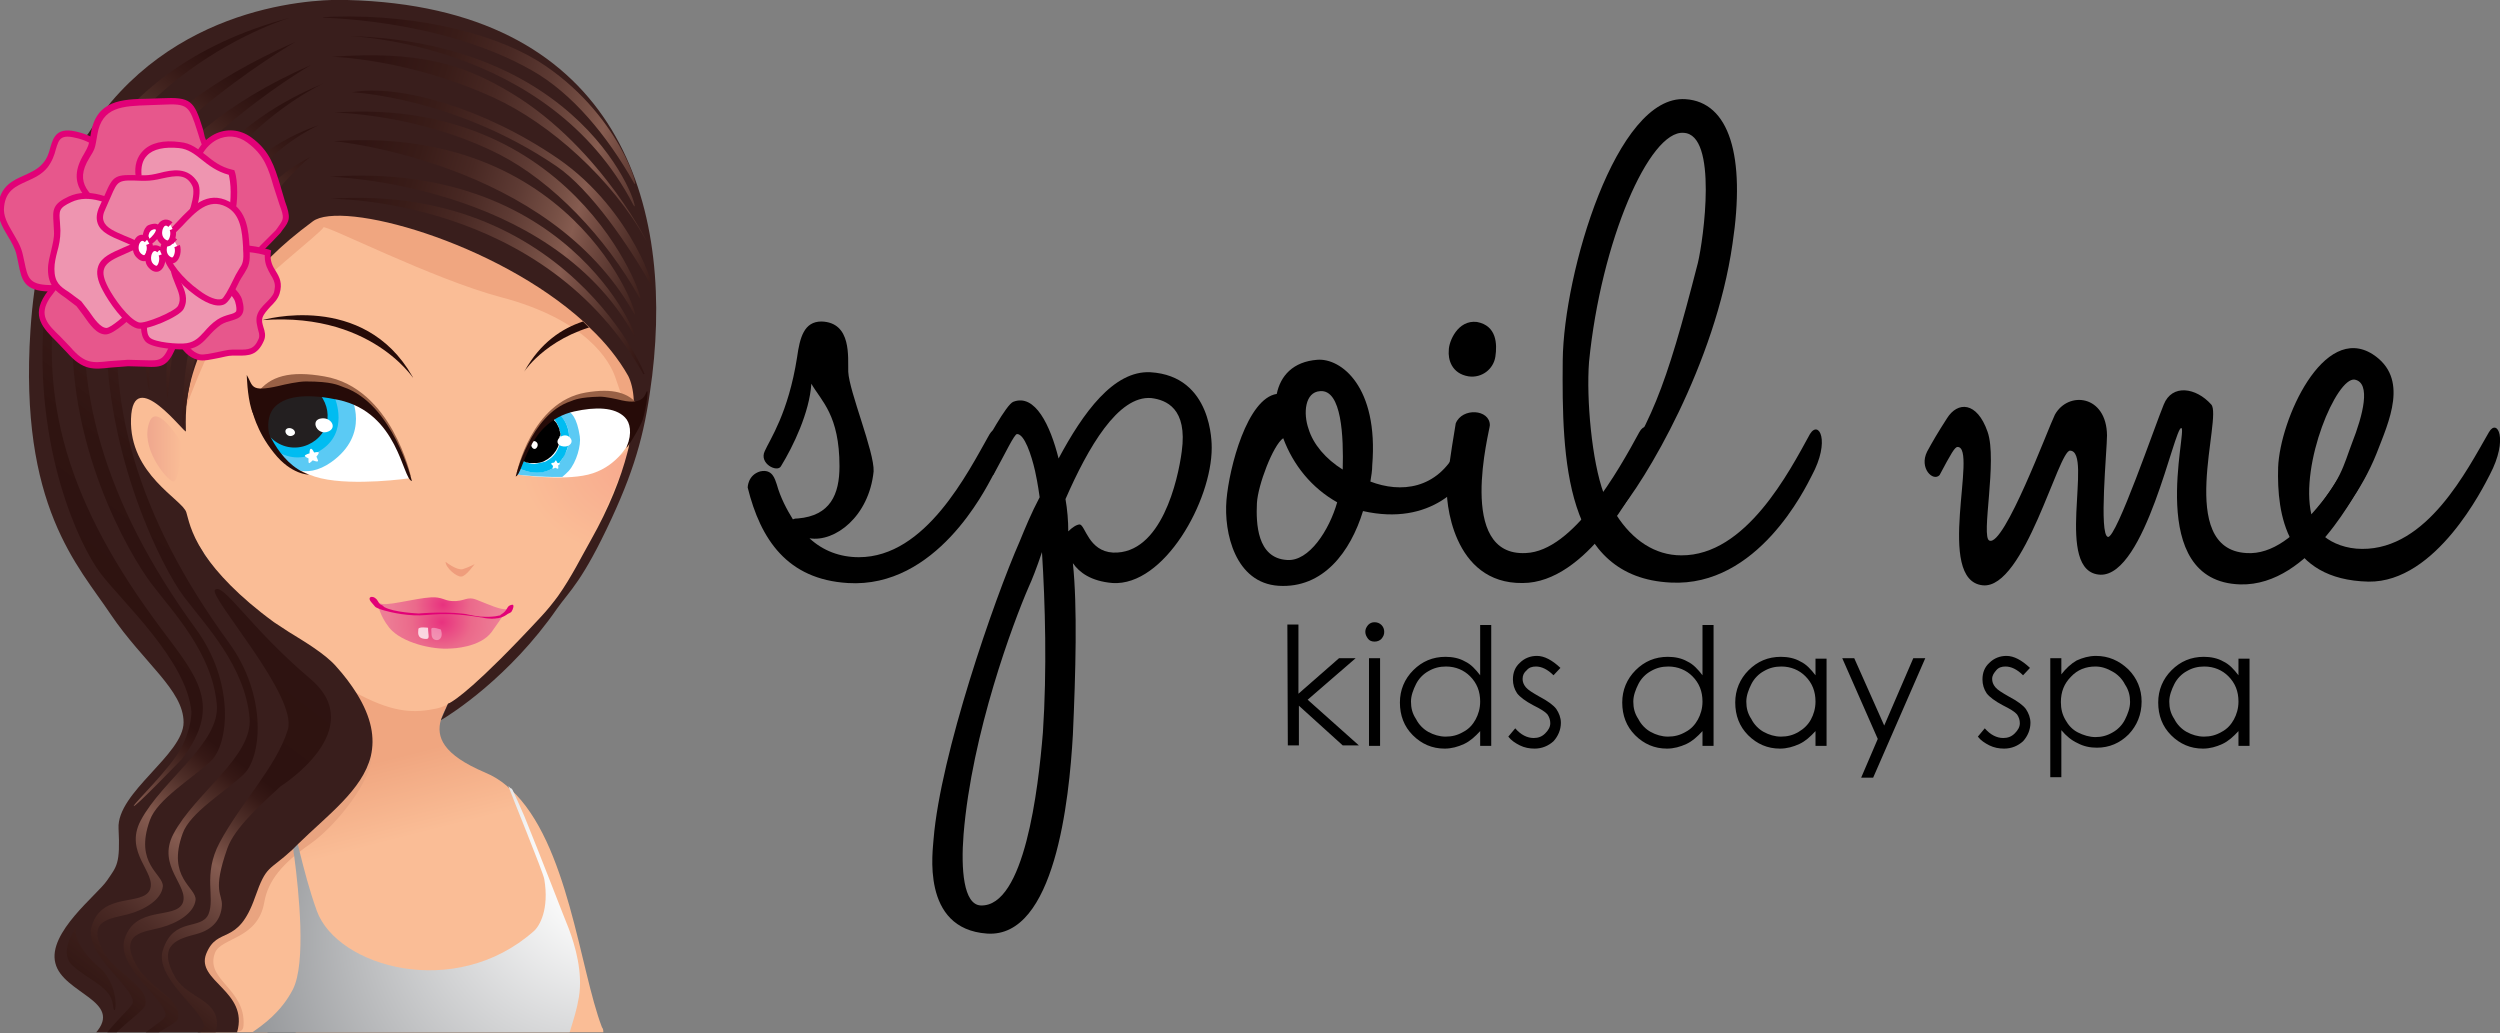 <?xml version="1.0" encoding="utf-8"?>
<!-- Generator: Adobe Illustrator 27.8.1, SVG Export Plug-In . SVG Version: 6.00 Build 0)  -->
<svg version="1.1" id="Layer_1" xmlns="http://www.w3.org/2000/svg" xmlns:xlink="http://www.w3.org/1999/xlink" x="0px" y="0px"
	 viewBox="0 0 542 224" style="enable-background:new 0 0 542 224;" xml:space="preserve">
<rect x="0" y="0" width="542" height="224" fill="#808080" stroke="none"/>
<style type="text/css">
	.st0{clip-path:url(#SVGID_00000079455942376373426170000014936630166674327192_);}
	.st1{fill:url(#SVGID_00000164495003432979107300000010139627928936534941_);}
	.st2{fill:#E9A480;}
	.st3{fill:#FABD96;}
	.st4{fill:url(#SVGID_00000026165441032083367570000003710224625602582951_);}
	.st5{fill:url(#SVGID_00000000212640676004434420000018222906810261564329_);}
	.st6{fill:#F0A680;}
	.st7{fill:url(#SVGID_00000033335721456538907850000014929712660155502498_);}
	.st8{fill:#FFFFFF;}
	.st9{fill:#391E1C;}
	
		.st10{clip-path:url(#SVGID_00000090261868550050779140000009076196547785710518_);fill:url(#SVGID_00000047044989135515306520000003890127638548079243_);}
	
		.st11{clip-path:url(#SVGID_00000089574307222618784540000009381342867669549996_);fill:url(#SVGID_00000077320244036321730570000017846153393003613858_);}
	.st12{fill:#996146;}
	.st13{fill:#5BCAF4;}
	.st14{fill:#00BCF1;}
	.st15{fill:#231F20;}
	.st16{fill:#260B08;}
	.st17{opacity:0.74;fill:url(#SVGID_00000018220167442425470760000002185064119785816233_);enable-background:new    ;}
	.st18{opacity:0.74;fill:url(#SVGID_00000181776234840186909840000016388377739359488654_);enable-background:new    ;}
	.st19{opacity:0.75;fill:#FFFFFF;enable-background:new    ;}
	.st20{opacity:0.36;fill:#FFFFFF;enable-background:new    ;}
	.st21{fill:#E20177;}
	.st22{fill:#EF9D7C;}
	.st23{fill:#E7578C;}
	.st24{fill:#EE95B0;}
	.st25{fill:#EC82A4;}
</style>
<g id="logo">
	<g id="name">
		<path d="M168.4,105c0.8,2.9,2.2,5.5,3.5,7.6c0.4-0.2,0.8-0.2,1.1-0.2c7-0.6,9-5.2,9-11.3c0-11.1-3.9-14.1-6.1-17.9
			c-0.4,6.2-3.9,13.5-6.6,17.9c-0.8,1.4-4.8-0.6-3.5-3.3c1.1-2.5,5.1-8.2,7-20.3c0.6-4.3,1.5-7.8,5.3-7.8c6.6,0.2,5.7,7.8,5.8,10.9
			c0.2,4.3,5.7,17.4,5.5,21.6c-1,9.8-8.4,15.4-13.9,14.5c2.9,2.7,6.6,4.1,10.7,4.1c14.5,0,23.6-18.3,28.3-26.6
			c1.8-3.1,4.5,1.4,0.6,9.2c-1.5,2.7-12.1,24.2-31.3,23c-13.1-0.8-18.9-9.4-21.7-20.7c0,0,0-2.7,2.7-3.5
			C167.5,101.6,168,103.9,168.4,105z"/>
		<path d="M241.2,126.4c-4.7-0.4-7.2-2.3-8.6-4.3c1,9.4,0.6,23.8,0,37.2c-0.8,14.1-3.9,44.1-18.6,43.1c-14.5-1-11.7-18.3-11.6-20.5
			c1.5-18.3,13.1-51.9,18.7-64.6c1.1-2.7,2.5-6.1,4.3-9.5c-0.4-2.9-0.8-4.8-1-5.7c-0.8-3.5-2.3-8-3.9-8c-0.6,0-2.5,4.1-5.1,8.8
			c-1.4,1.5-4.5-1.5-2.7-5.1c1-1.8,5.5-10.2,7-10.7c4.7-1.8,8,5.1,9.8,12.3c5.3-9.9,11.9-19.1,19.9-18.7
			c13.5,0.8,13.3,15.6,13.3,16.4C262.7,108.6,252.4,127.1,241.2,126.4z M225.9,119.7c-1.1,3.3-2.2,6.1-2.9,7.6
			c-3.3,7.6-12.3,31.6-14.1,53.6c-0.6,7.6,0,15.2,3.7,15.4c9.5,0.4,12.5-25.2,13.5-37.5C227,145.3,226.6,130.8,225.9,119.7z
			 M249.6,86.3c-7.2-0.6-13.7,10.7-18.6,21.9c0.4,2.3,0.6,4.7,0.6,7c0.8-0.8,1.8-1.5,2.5-1.5c1.2,0.2,1.9,5.8,7.2,6.1
			c10.5,0.4,14.1-15.8,14.9-21.9C257.5,88.5,252.8,86.7,249.6,86.3z"/>
		<path d="M318,94.1c1.4-2.5,3.7,0,2.3,4.8c-2.2,6.5-10.2,15.2-24.8,11.9c-2.7,8.8-8.6,16.8-18.3,16.2c-9.4-0.6-11.9-11.5-11.3-18.6
			s4.5-22,10.9-23c0.8-3.9,3.5-7,8.8-7.4c5.1-0.4,13.3,5.8,11.9,22.9c0,1.1-0.2,2.3-0.4,3.5c6.5,2.5,14.5,1.8,18.9-7L318,94.1z
			 M279,121.4c4.8,0.4,9.2-6.5,10.9-12.5c-5.5-3.1-9.5-8-11.7-13.9c-2.2,1.5-5.5,10.2-5.7,14.1C272.3,113.4,272.5,121,279,121.4z
			 M286.2,84.8c-3.3,0.2-3.7,4.8-2.5,8.2c1,3.3,3.7,6.5,7.4,8.8C291.3,94.7,290.9,84.4,286.2,84.8z"/>
		<path d="M330.1,126.4c-15.2,0.2-16.8-17.9-16.4-21.5c0.4-4.3,1.9-13.1,1.9-13.1c1.4-3.5,7.4-3.1,7.4,0.4c0,1-7.4,28.5,7.8,27.7
			c10.3-0.4,20.1-17.9,24.6-26.2c1.8-3.3,4.5,1.1,0.6,9C354.7,105.4,344,126.4,330.1,126.4z M324.2,77.3c-0.4,2.7-2.9,4.7-5.8,4.3
			c-3.7-0.6-4.5-3.7-4.3-5.7c0-1.8,1.9-6.6,6.1-6.1C324.5,70.6,324.6,74.6,324.2,77.3z"/>
		<path d="M392.4,94.1c1.9-3.1,4.5,1.4,0.4,9c-1.4,2.7-11.7,24.2-30.6,23.2c-23-1.1-23.6-26.7-23.4-48.2
			c0.2-18.9,11.6-57.6,26.6-56.6c9.5,0.6,13.1,12.3,10.2,31.4c-3.7,25.9-18.9,51.5-25.2,58.7c3.5,5.5,8.4,8.8,14.1,8.8
			C378.5,120.5,387.9,102.3,392.4,94.1z M365,28.8c-7.4-0.6-17.9,23.4-20.5,49.7c-0.6,8,0.6,21.5,3.2,28.5
			c10.2-14.7,13.3-22.3,20.4-50C369.3,52,372.5,29.1,365,28.8z"/>
		<path d="M485.7,126.7c-20.9-0.6-11.3-33.9-12.8-33.9c-1.5-0.2-7.8,32-17.5,31.8c-10.3-0.4-1.5-26.7-6.6-26.9
			c-2.5-0.2-9.9,30-18.9,29.2c-10.5-1-1-30-5.5-30c-0.6,0-1.4,1.4-3.9,6.1c-1.4,1.5-4.5-1.5-2.7-5.1c1.2-2.2,2.3-4.1,4.3-7.2
			c2.3-3.7,6.5-3.7,8.8,2.9c2.2,6.2-1.5,22.9,0.4,23.6c3.2,1.4,12.8-24.5,14.2-27.3c2.9-5.2,11.2-4.3,11.3,4.5
			c0,3.1-1.8,21.6,0.2,22c1.8,0.4,10.3-24.4,12.1-28.7c1.8-4.5,7-3.7,10.3,0c2.5,2.7-7.8,31.3,7.6,32.2
			c11.3,0.8,20.9-17.5,25.4-25.8c1.8-3.1,4.3,1.1,0.4,9.2C511.1,106,501,127.1,485.7,126.7z"/>
		<path d="M539.6,93.7c1.8-3.1,4.3,1.4,0.2,9.2c-1.4,2.7-11.6,23.4-26.3,23.2c-17.8-0.4-19.9-14.5-19.6-24.8
			c0.4-10.3,9.8-31.3,20.5-24.5c8,5.2,3.5,14.6,0.8,21.6c-3.2,8-8.6,14.6-11.3,17.9c1.8,1.5,4.8,2.7,8.2,2.7
			C526.2,119.1,534.8,102,539.6,93.7z M510.5,82.3c-3.9-0.6-11.9,18.2-9.4,29.2c6.5-7.2,7-10.7,8.8-15.4
			C512.3,90,514.1,83,510.5,82.3z"/>
	</g>
	<g id="subtext">
		<path d="M279.1,135.4h2.4v15l8.8-7.7h3.6l-10.4,9l11.1,9.9h-3.5l-9.5-8.6v8.6h-2.4L279.1,135.4L279.1,135.4z"/>
		<path d="M298,134.9c0.6,0,1.1,0.2,1.5,0.6c0.4,0.4,0.6,0.9,0.6,1.5s-0.2,1-0.6,1.5c-0.4,0.4-0.9,0.6-1.5,0.6s-1.1-0.2-1.4-0.6
			c-0.3-0.4-0.6-0.9-0.6-1.5s0.2-1,0.6-1.5C297,135.1,297.4,134.9,298,134.9z M296.8,142.7h2.4v19h-2.4V142.7z"/>
		<path d="M323.3,135.4v26.3h-2.4v-3.2c-1.1,1.2-2.2,2.2-3.5,2.8s-2.7,1-4.2,1c-2.7,0-5-1-6.9-2.9s-2.8-4.3-2.8-7.1
			c0-2.7,1-5.1,2.9-7s4.2-2.9,7-2.9c1.5,0,3,0.3,4.2,1c1.3,0.6,2.3,1.7,3.3,3v-10.9h2.4V135.4z M313.5,144.5c-1.4,0-2.6,0.3-3.8,1
			c-1.1,0.6-2.1,1.6-2.7,2.8s-1.1,2.5-1.1,3.8c0,1.4,0.3,2.6,1.1,3.8c0.6,1.2,1.6,2.2,2.7,2.8s2.4,1,3.7,1c1.4,0,2.6-0.3,3.8-1
			c1.2-0.6,2.1-1.6,2.7-2.7c0.6-1.1,1-2.4,1-3.9c0-2.2-0.7-4-2.2-5.5C317.4,145.3,315.6,144.5,313.5,144.5z"/>
		<path d="M338.3,144.8l-1.5,1.6c-1.3-1.3-2.6-1.9-3.8-1.9c-0.8,0-1.5,0.2-2,0.8c-0.6,0.5-0.9,1.1-0.9,1.9c0,0.6,0.2,1.2,0.7,1.8
			s1.5,1.2,2.9,2c1.9,1,3.1,1.9,3.7,2.7c0.6,0.9,1,1.9,1,3c0,1.5-0.6,2.9-1.6,4c-1.1,1-2.5,1.6-4.1,1.6c-1.1,0-2.2-0.2-3.2-0.7
			s-1.9-1.1-2.5-1.9l1.5-1.8c1.2,1.4,2.6,2.1,4,2.1c1,0,1.8-0.3,2.5-1s1.1-1.4,1.1-2.2c0-0.7-0.2-1.3-0.6-1.9
			c-0.5-0.6-1.5-1.2-3.1-2c-1.7-0.9-2.9-1.8-3.5-2.6c-0.6-0.9-0.9-1.9-0.9-3c0-1.5,0.5-2.7,1.5-3.6c1-1,2.3-1.5,3.7-1.5
			C334.8,142.2,336.5,143.1,338.3,144.8z"/>
		<path d="M371.5,135.4v26.3h-2.4v-3.2c-1.1,1.2-2.2,2.2-3.5,2.8s-2.7,1-4.2,1c-2.7,0-5-1-6.9-2.9s-2.8-4.3-2.8-7.1
			c0-2.7,1-5.1,2.9-7s4.2-2.9,7-2.9c1.5,0,3,0.3,4.2,1c1.3,0.6,2.3,1.7,3.3,3v-10.9h2.4V135.4z M361.7,144.5c-1.4,0-2.6,0.3-3.8,1
			c-1.1,0.6-2.1,1.6-2.7,2.8s-1.1,2.5-1.1,3.8c0,1.4,0.3,2.6,1.1,3.8c0.6,1.2,1.6,2.2,2.7,2.8s2.4,1,3.7,1c1.4,0,2.6-0.3,3.8-1
			c1.2-0.6,2.1-1.6,2.7-2.7c0.6-1.1,1-2.4,1-3.9c0-2.2-0.7-4-2.2-5.5C365.6,145.3,363.8,144.5,361.7,144.5z"/>
		<path d="M396,142.7v19h-2.4v-3.2c-1.1,1.2-2.2,2.2-3.5,2.8s-2.7,1-4.2,1c-2.7,0-5-1-6.9-2.9s-2.8-4.3-2.8-7.1c0-2.7,1-5.1,2.9-7
			s4.2-2.9,7-2.9c1.5,0,3,0.3,4.2,1c1.3,0.6,2.3,1.7,3.3,3v-3.6h2.4V142.7z M386.2,144.5c-1.4,0-2.6,0.3-3.8,1
			c-1.1,0.6-2.1,1.6-2.7,2.8s-1.1,2.5-1.1,3.8c0,1.4,0.3,2.6,1.1,3.8c0.6,1.2,1.6,2.2,2.7,2.8s2.4,1,3.7,1c1.4,0,2.6-0.3,3.8-1
			s2.1-1.6,2.7-2.7c0.6-1.1,1-2.4,1-3.9c0-2.2-0.7-4-2.2-5.5C390.1,145.3,388.3,144.5,386.2,144.5z"/>
		<path d="M399.4,142.7h2.6l6.5,14.6l6.3-14.6h2.6l-11.3,25.9h-2.6l3.6-8.4L399.4,142.7z"/>
		<path d="M440.1,144.8l-1.5,1.6c-1.3-1.3-2.6-1.9-3.8-1.9c-0.8,0-1.5,0.2-2,0.8s-0.9,1.1-0.9,1.9c0,0.6,0.2,1.2,0.7,1.8
			s1.5,1.2,2.9,2c1.9,1,3.1,1.9,3.7,2.7c0.6,0.9,1,1.9,1,3c0,1.5-0.6,2.9-1.6,4c-1.1,1-2.5,1.6-4.1,1.6c-1.1,0-2.2-0.2-3.2-0.7
			s-1.9-1.1-2.5-1.9l1.5-1.8c1.2,1.4,2.6,2.1,4,2.1c1,0,1.8-0.3,2.5-1s1.1-1.4,1.1-2.2c0-0.7-0.2-1.3-0.6-1.9
			c-0.5-0.6-1.5-1.2-3.1-2c-1.7-0.9-2.9-1.8-3.5-2.6c-0.6-0.9-0.9-1.9-0.9-3c0-1.5,0.5-2.7,1.5-3.6c1-1,2.3-1.5,3.7-1.5
			C436.6,142.2,438.3,143.1,440.1,144.8z"/>
		<path d="M444.5,142.7h2.4v3.5c1-1.3,2.1-2.3,3.3-3c1.3-0.6,2.7-1,4.2-1c2.7,0,5,1,7,2.9c1.9,1.9,2.9,4.3,2.9,7
			c0,2.8-1,5.2-2.8,7.1c-1.9,1.9-4.2,2.9-6.9,2.9c-1.5,0-2.9-0.3-4.2-1c-1.3-0.6-2.4-1.5-3.5-2.8v10.2h-2.4V142.7L444.5,142.7z
			 M454.3,144.5c-2.1,0-3.9,0.7-5.3,2.2c-1.5,1.5-2.2,3.3-2.2,5.5c0,1.5,0.3,2.7,1,3.9c0.6,1.1,1.5,2.1,2.7,2.7c1.2,0.6,2.5,1,3.8,1
			s2.5-0.3,3.7-1c1.1-0.6,2.1-1.6,2.7-2.8s1.1-2.5,1.1-3.8c0-1.4-0.3-2.6-1.1-3.8c-0.6-1.2-1.6-2.2-2.7-2.8
			C456.8,144.9,455.6,144.5,454.3,144.5z"/>
		<path d="M487.7,142.7v19h-2.4v-3.2c-1.1,1.2-2.2,2.2-3.5,2.8s-2.7,1-4.2,1c-2.7,0-5-1-6.9-2.9s-2.8-4.3-2.8-7.1c0-2.7,1-5.1,2.9-7
			s4.2-2.9,7-2.9c1.5,0,3,0.3,4.2,1c1.3,0.6,2.3,1.7,3.3,3v-3.6h2.4V142.7z M477.9,144.5c-1.4,0-2.6,0.3-3.8,1
			c-1.1,0.6-2.1,1.6-2.7,2.8s-1.1,2.5-1.1,3.8c0,1.4,0.3,2.6,1.1,3.8c0.6,1.2,1.6,2.2,2.7,2.8s2.4,1,3.7,1c1.4,0,2.6-0.3,3.8-1
			c1.2-0.6,2.1-1.6,2.7-2.7c0.6-1.1,1-2.4,1-3.9c0-2.2-0.7-4-2.2-5.5C481.8,145.3,480,144.5,477.9,144.5z"/>
	</g>
</g>
<g id="figure_00000085932282243556121630000000299699311476402560_">
	<g>
		<defs>
			<rect id="SVGID_1_" x="-0.5" width="142.8" height="223.8"/>
		</defs>
		<clipPath id="SVGID_00000075884938378915601180000005857348630952889500_">
			<use xlink:href="#SVGID_1_"  style="overflow:visible;"/>
		</clipPath>
		<g id="group" style="clip-path:url(#SVGID_00000075884938378915601180000005857348630952889500_);">
			
				<linearGradient id="SVGID_00000142863400095326506340000009233241396964454567_" gradientUnits="userSpaceOnUse" x1="69.924" y1="64.995" x2="78.286" y2="32.179" gradientTransform="matrix(1 0 0 -1 0 224)">
				<stop  offset="0.26" style="stop-color:#F0A680"/>
				<stop  offset="0.778" style="stop-color:#FABD96"/>
			</linearGradient>
			<path style="fill:url(#SVGID_00000142863400095326506340000009233241396964454567_);" d="M130.8,223.8H64.2
				c-4-1.3-6.4-2.2-6.4-2.2c0-0.1,0.1,0.8,0.2,2.2h-6.6c-0.2,0.6-0.4,1.2-0.7,1.8c-0.8,1.6-1.5,2.9-2.2,3.7c-0.6-0.3-1-0.6-1.3-0.8
				c-1.3-1.4-2.6-2.9-3.7-4.7c-1.6-2.5-2.8-5.4-3.7-8.5c-0.1-0.5-0.2-0.9-0.3-1.4c-1-4.4-1.2-9.2-0.1-13.7
				c5.8-24.9,18.9-54.1,22.5-61.8c0.3-0.7,0.6-1.2,0.7-1.5c0.1-0.3,0.2-0.4,0.2-0.4c21.8,12.7,41.4,2.2,34.5,15.9c0,0,0,0.1-0.1,0.1
				c-0.1,0.3-0.3,0.5-0.4,0.8c-0.5,0.9-0.9,1.8-1.2,2.7c-1.1,3.8,0.4,7.6,9.6,11.5c1.7,0.7,3.3,1.7,4.7,2.9l0,0l0.1,0.1
				c0.1,0.1,0.2,0.2,0.3,0.3c0.1,0.1,0.1,0.1,0.2,0.1c0.1,0.1,0.2,0.1,0.2,0.2c0,0,0,0,0.1,0.1l0,0l0,0c12.4,11.5,14.9,39,19.7,51.5
				C130.8,223.1,130.8,223.4,130.8,223.8z"/>
			<path class="st2" d="M73.6,149.3c0,0,6.1,4.5,6.9,14.5c0.4,4.9-7.4,15.1-13.3,19.2c-5.9,4.1-9.1,7.9-9.9,12.6
				c-1.4,8.1-9.4,7.6-10.7,11c-2.2,5.9,6.7,7.7,6.2,15.7c-0.3,5.5-13.6-7.8-13.6-7.8L73.6,149.3z"/>
			<path class="st3" d="M138.9,87.3c0,0-0.4,2.4-2,9.9c-1.7,7.5-3.5,12-10,23.5c-8.3,14.7-25.2,31.4-32.2,32.9c-4.8,1-9,1-16.6-2.9
				c-10.7-5.5-38.2-33.1-29.6-23s-8.2-12.3-9.2-16.1c-1.3-4.9-15.5-6.7-11.7-23.9s12.8,5.9,12.4-1.6c0,0-1.9-41.5,36.9-42.3
				C126.7,42.6,138.9,87.3,138.9,87.3z"/>
			
				<radialGradient id="SVGID_00000032631725859057051070000006621385568644790460_" cx="183.74" cy="122.363" r="20.754" gradientTransform="matrix(1.219 -4.720000e-02 -0.117 -0.957 -71.471 227.243)" gradientUnits="userSpaceOnUse">
				<stop  offset="0" style="stop-color:#F8A98E"/>
				<stop  offset="1" style="stop-color:#FABD96"/>
			</radialGradient>
			<path style="fill:url(#SVGID_00000032631725859057051070000006621385568644790460_);" d="M111.8,103.3
				c-0.6,5.6-11.6,26.7,8.3,25.9c3.1-0.1,5.1-5.5,7.5-10.7c4.8-10.2,9.6-21.8,9.2-21.5c-3.5,3.2-3.8,2.1-10.8,4.5
				C118.4,104.3,111.9,102.9,111.8,103.3z"/>
			
				<linearGradient id="SVGID_00000005255772010578641680000018098542376649013182_" gradientUnits="userSpaceOnUse" x1="31.961" y1="126.662" x2="39.345" y2="126.662" gradientTransform="matrix(1 0 0 -1 0 224)">
				<stop  offset="0" style="stop-color:#EFA78E"/>
				<stop  offset="1" style="stop-color:#FABD96"/>
			</linearGradient>
			<path style="fill:url(#SVGID_00000005255772010578641680000018098542376649013182_);" d="M39.3,95.9c0,0-5.3-8.8-6.9-4.4
				c-2.1,5.5,3.6,12.4,5.1,12.9C39,104.7,39.3,95.9,39.3,95.9z"/>
			<path class="st6" d="M39.4,90.8c0,0,5.7-16.2,10.4-22.5c4.6-6.2,20.2-18.1,20.3-19c0.1-0.8,23.7,11.2,38.4,15.1
				c18.7,4.9,23.7,13.9,24.9,17.4c1.2,3.6,3.9,11,3.9,11s5.1-22.3,1.3-28.4c-3.8-6.2-54.1-32.2-69.4-23
				C53.9,50.7,31.7,78.5,39.4,90.8z"/>
			
				<radialGradient id="SVGID_00000134967068840079165910000015672244704167665295_" cx="107.433" cy="10.368" r="62.281" fx="149.767" fy="54.403" gradientTransform="matrix(1 0 0 -1 0 224)" gradientUnits="userSpaceOnUse">
				<stop  offset="0" style="stop-color:#C5C7C9"/>
				<stop  offset="8.094962e-02" style="stop-color:#DADCDD"/>
				<stop  offset="0.203" style="stop-color:#F5F5F6"/>
				<stop  offset="0.275" style="stop-color:#FFFFFF"/>
				<stop  offset="0.939" style="stop-color:#929497"/>
			</radialGradient>
			<path style="fill:url(#SVGID_00000134967068840079165910000015672244704167665295_);" d="M125.5,216.2c-0.4,2.5-1.1,4.7-2,7.6
				H54.7c2.3-1.6,6.2-4.3,8.8-9.3c2.9-5.7,1.3-21.1,0.3-28.8c-0.1-0.6-0.2-1.2-0.2-1.7c-0.3-1.8-0.4-2.8-0.4-2.8s0.1-2.2,0.6-0.6
				c0.3,0.7,0.5,1.6,0.8,2.6c0.1,0.5,0.3,1,0.4,1.6c0.9,3.6,2.1,8.3,3.7,12.7c4.4,12.1,29.9,19.5,47,4.4c1.3-1.1,3.4-4.8,2.3-11.3
				c-0.2-1.4-7.3-18.7-7.8-20.2l0,0l0.1,0.1c0.1,0.1,0.2,0.2,0.3,0.3c0.1,0.1,0.1,0.1,0.2,0.1c0.1,0.1,0.2,0.1,0.2,0.2
				c0,0,0,0,0.1,0.1l0,0l0,0c0.5,1,1.5,3.3,2.6,5.8c3.5,8.6,9,22.9,9.6,24.3C124.7,205,126.4,210.9,125.5,216.2z"/>
			<path class="st8" d="M51.5,223.8c-0.2,0.6-0.4,1.2-0.7,1.8c-0.8,1.6-1.5,2.9-2.2,3.7c-2.1,2.6-4,2.6-5.9,3.1v-8.6H51.5z"/>
			<path class="st9" d="M141.4,81.4c-1.4,11.3-3.3,19.1-8.8,31c-6.3,13.6-9.1,15.7-11.8,19.5c-10.3,14.9-23.1,23-25,24.1
				c-0.1,0.1-0.2,0.1-0.2,0.1l1.5-3.5l0.1-0.1c0,0,0.1,0,0.3-0.1c1.1-0.6,5.7-3.5,19.8-18.7c1.4-1.5,2.6-3,3.7-4.5
				c2.9-4.1,5-8.4,7.1-12.1c4-7.1,6.5-13.5,7.9-18.9c0.1-0.4,0.2-0.8,0.3-1.2c0-0.2,0.1-0.4,0.1-0.6c0.3-1.6,0.6-3,0.8-4.4
				c0-0.2,0-0.3,0-0.5c0.1-1.3,0.2-2.5,0.2-3.5c0-0.3,0-0.5,0-0.8c0-0.2,0-0.3,0-0.4c-0.1-2.3-0.6-4.1-1.2-5.3
				c-2.1-3.7-4.9-7.2-8.3-10.4l-0.6-0.6c-0.2-0.2-0.5-0.5-0.7-0.7C107.4,52.4,74,43.3,67.8,48c-3.5,2.6-6.5,5.1-9.1,7.7
				c-0.2,0.2-0.4,0.4-0.6,0.6c-0.2,0.2-0.4,0.4-0.6,0.6c-2.3,2.3-4.3,4.5-6,6.6c-0.1,0.2-0.3,0.4-0.4,0.5c-0.2,0.2-0.3,0.4-0.4,0.5
				c-1.3,1.7-2.4,3.3-3.4,4.9c-0.3,0.5-0.7,1.1-1,1.6c-0.5,0.8-0.9,1.6-1.3,2.4c-0.6,1.2-1.1,2.3-1.6,3.4c-0.1,0.2-0.2,0.4-0.3,0.6
				s-0.2,0.4-0.3,0.6c-1.5,4-2.2,7.5-2.4,10.1c-0.2,2.7-0.1,4.6-0.1,5.4c0,0.9-11.5-14.7-11.9-2.7c-0.4,12.1,11.2,17.5,12,20.3
				c0.4,1.2,0.8,4.2,3.7,8.7c0.1,0.2,0.2,0.3,0.3,0.5c2.7,3.9,7.2,8.9,15,14.6c0.9,0.6,2,1.3,3.2,2.1c3.4,2.1,7.8,4.7,10.2,7.4
				c1.9,2.1,3.3,4,4.5,5.9c3.3,5.3,4,9.7,3.1,13.6c-1.8,7.4-9.5,12.9-15.9,19.2l-0.2,0.2c-0.3,0.3-0.6,0.6-0.9,0.9
				c-5.2,4.8-5.6,3.2-8.1,10.3c-3.8,10.9-8.1,6.1-10.6,12.3c-2.3,5.9,9.3,8.1,6.7,17l0,0c-0.2,0.6-0.4,1.2-0.7,1.8
				c-0.8,1.6-1.5,2.9-2.2,3.7c-2.1,2.6-4,2.6-5.9,3.1c-1.6,0.4-3.2,1.3-4.8,4.5c-4.1,8.2,11.8,11.6,1.2,10.1
				c-17-2.3-24.5-16-18.3-23s-7.1-8.6-8.7-15.2c-1.7-6.6,9.1-14.8,11.2-17.9c2.1-3.1,2.9-3.5,2.5-11.3s14.1-16,14.1-23
				s-8.7-12.9-15.8-23.4c-7-10.5-19.9-23.4-17.4-61.6c0.2-3.1,0.5-6,0.9-8.9c0-0.2,0.1-0.4,0.1-0.7c0-0.2,0.1-0.4,0.1-0.7
				c0.9-5.9,2.2-11.3,3.8-16.1c0,0,0,0,0-0.1c1.9-5.6,4.2-10.6,6.8-14.9c0.1-0.2,0.2-0.4,0.4-0.6c0.1-0.2,0.2-0.4,0.4-0.6
				c0.2-0.3,0.4-0.6,0.6-0.9c0.4-0.6,0.8-1.3,1.3-1.9c0.6-0.9,1.3-1.8,1.9-2.6c0.4-0.5,0.8-1,1.2-1.5C44.5-1.9,75.3,0,75.3,0
				C132.8,1.5,146.1,42.4,141.4,81.4z"/>
			<g>
				<g>
					<defs>
						<path id="SVGID_00000001645549052222413920000011016735147385085573_" d="M67.3,34c0,0-23.2,17.9-27.5,58.3
							C39.3,98.1,36.6,50.2,67.3,34z M36.4,86c3.2-47,32.8-58.9,32.8-58.9C31.4,40,36.1,90.9,36.4,86z M32.4,84.1
							c-1.2-48.6,37.7-66,37.7-66C21.7,38,32.6,89.5,32.4,84.1z M23,70.8c-0.2,28.1,12.2,52.4,16.9,58.6c4.7,6.2,13.2,15,14.2,26.2
							c0.8,8.4-11.8,16.3-16.5,25.2c-3.7,7,3.5,11.3,2,15c-1.6,3.6-10.3,0.4-12.6,7.8c-1.9,6.1,9.2,13.3,8.9,16.6
							c-0.1,1.3-8.2,5.1-8.8,9.1c-0.9,5.9,5.7,12.3,5.7,12.3s-6-6.5-4.6-12.3c0.8-3.4,10.1-7,10.4-8.5c0.9-4.1-6.2-6.6-8.9-11.3
							c-4.2-7.3,1.5-7.4,5.2-8.4s7.2-3.2,7.5-6c0.2-2.7-6.3-4.8-2.8-14.4c1.6-4.5,9-8.9,13.1-12.7c4.1-3.7,5.3-17.2-3.1-28.7
							c-20.1-27.6-27.1-53-23.3-78.3C30,35.7,67.4,14.1,67.4,14.1C29.9,30.5,23.1,55,23,70.8z M62.4,158.2
							c-2.5,8.1-10.1,15.7-14.8,24.5c-3.7,7-0.9,11.9-2.4,15.5c-1.6,3.6-7.6,0.5-9.9,7.8c-1.9,6.1,9.2,13.3,8.9,16.6
							c-0.1,1.3-9.9,4.7-10.5,8.7c-0.9,5.9,1.3,13,3.6,13.6c0,0-3.4-6.7-2-12.5c0.8-3.4,10.4-2.7,11.6-9.2c1.2-6.5-6.2-6.6-8.9-11.3
							c-4.2-7.3,0.9-8.4,4.6-9.4c3.7-1,5.3-3.3,5.5-6.1c0.2-2.7-2.2-2.9,1.2-12.5c1.6-4.5,7.5-9.7,11.5-13.4c0,0,19.6-12.3,6.4-23.4
							c-13.1-11.1-18.9-21-20.6-19.2C45.3,129.5,64.6,150.9,62.4,158.2z M15.9,67.9c-2.1,28,12.2,52.4,16.9,58.6s13.2,15,14.2,26.2
							c0.8,8.4-11.8,16.3-16.5,25.2c-3.7,7,3.5,11.3,2,15c-1.6,3.6-10.3,0.4-12.6,7.8c-1.9,6.1,9.2,13.3,8.9,16.6
							c-0.1,1.3-7.3,6.9-7.9,10.9c-0.9,5.9,6.8,10.5,6.8,10.5s-6.2-5.6-4.8-11.4c0.8-3.4,8.3-7.9,8.6-9.4c0.9-4.1-6.2-6.6-8.9-11.3
							c-4.2-7.3,1.5-7.4,5.2-8.4s7.2-3.2,7.5-6c0.2-2.7-6.3-4.8-2.8-14.4c1.6-4.5,9-8.9,13.1-12.7c4.1-3.7,5.3-17.2-3.1-28.7
							c-20.1-27.6-27.1-53-23.3-78.3C22.9,32.8,64,9.1,64,9.1C26.5,25.6,17.5,47.1,15.9,67.9z M39.4,164.6c9.6-12.5,2.4-18.8-6-30.4
							c-20.1-27.6-25.2-49.8-20.6-75C20.6,16.2,63,3.8,63,3.8C19.4,15.4,11.1,48.4,9.5,69.2c-2.1,28,7.6,48.9,12.3,55.1
							c4.7,6.2,18.7,18.9,19.7,30c0,0,0.1,3.6-2.3,8c-2.4,4.4-9.8,11.5-10.2,12.4C28.7,175.7,39.4,164.6,39.4,164.6z M16.8,200.7
							c0,0-4.4,5.5-1.1,8.6s8.4,4.6,8.8,8.6c0.4,4,2-3.9-3-8.2S15.8,201.7,16.8,200.7z"/>
					</defs>
					<clipPath id="SVGID_00000039852281698528702800000000782937588334909329_">
						<use xlink:href="#SVGID_00000001645549052222413920000011016735147385085573_"  style="overflow:visible;"/>
					</clipPath>
					
						<linearGradient id="SVGID_00000043425255023308406480000004139787093801056913_" gradientUnits="userSpaceOnUse" x1="-36.237" y1="-3.454" x2="121.037" y2="205.254" gradientTransform="matrix(1 0 0 -1 0 224)">
						<stop  offset="0.11" style="stop-color:#2D1210"/>
						<stop  offset="0.159" style="stop-color:#301512"/>
						<stop  offset="0.2" style="stop-color:#3B1E1A"/>
						<stop  offset="0.239" style="stop-color:#4D2C27"/>
						<stop  offset="0.276" style="stop-color:#654139"/>
						<stop  offset="0.312" style="stop-color:#855B50"/>
						<stop  offset="0.313" style="stop-color:#865C50"/>
						<stop  offset="0.324" style="stop-color:#764E44"/>
						<stop  offset="0.354" style="stop-color:#4E2E28"/>
						<stop  offset="0.378" style="stop-color:#361916"/>
						<stop  offset="0.393" style="stop-color:#2D1210"/>
						<stop  offset="0.534" style="stop-color:#2F1411"/>
						<stop  offset="0.588" style="stop-color:#361916"/>
						<stop  offset="0.627" style="stop-color:#42231F"/>
						<stop  offset="0.659" style="stop-color:#53322B"/>
						<stop  offset="0.686" style="stop-color:#69443B"/>
						<stop  offset="0.71" style="stop-color:#845A4F"/>
						<stop  offset="0.712" style="stop-color:#865C50"/>
						<stop  offset="0.73" style="stop-color:#764E44"/>
						<stop  offset="0.781" style="stop-color:#4E2E28"/>
						<stop  offset="0.822" style="stop-color:#361916"/>
						<stop  offset="0.847" style="stop-color:#2D1210"/>
					</linearGradient>
					
						<rect x="-3" y="-6.3" style="clip-path:url(#SVGID_00000039852281698528702800000000782937588334909329_);fill:url(#SVGID_00000043425255023308406480000004139787093801056913_);" width="90.8" height="258.8"/>
				</g>
			</g>
			<g>
				<g>
					<defs>
						<path id="SVGID_00000163050012432455085400000011233599184150388360_" d="M139.8,81.7c-21.6-39.2-68.3-38.6-68.3-38.6
							C125.7,39.4,142.2,86.1,139.8,81.7z M71.5,38.3c0,0,47.5,1.3,65.9,34.3C139.8,77,125.7,34.6,71.5,38.3z M72.4,30.6
							c0,0,46.6,4.4,65,37.3C139.8,72.3,126.7,26.9,72.4,30.6z M72.4,24.4c0,0,18.4,0.2,35.9,9.1c11.5,5.9,23,17.9,30.3,31
							C141,68.9,126.7,20.6,72.4,24.4z M76.3,20c0,0,22.2,1,44.3,16c7.5,5.1,15.8,17.4,20.5,25.7c1.4,2.6-3.6-15.9-20.1-27.3
							C104.8,23.3,86.5,18.2,76.3,20z M71.9,12.3c0,0,16.7,0.4,35.2,8.9c12.2,5.6,25.7,17.7,32.9,30.8c1.6,2.9-9.2-19.8-29.1-31.8
							C100.3,13.8,90.7,11,71.9,12.3z M75.3,7.8c0,0,43.6,1.1,62,36.6C139.6,48.8,129.5,9.2,75.3,7.8z M68.5,3.8
							c0,0,26.6,0,46.7,11.4c8.9,5,16.5,14.3,22.2,24.4c1.6,2.8-2.9-15.2-20.8-26.4C106.3,6.9,88.2,2.5,68.5,3.8z"/>
					</defs>
					<clipPath id="SVGID_00000101806544392849725020000011802922626474719932_">
						<use xlink:href="#SVGID_00000163050012432455085400000011233599184150388360_"  style="overflow:visible;"/>
					</clipPath>
					
						<linearGradient id="SVGID_00000027605051927187602020000013081732486265134997_" gradientUnits="userSpaceOnUse" x1="59.418" y1="206.66" x2="153.682" y2="177.84" gradientTransform="matrix(1 0 0 -1 0 224)">
						<stop  offset="0" style="stop-color:#2D1210"/>
						<stop  offset="0.211" style="stop-color:#301412"/>
						<stop  offset="0.352" style="stop-color:#391C18"/>
						<stop  offset="0.473" style="stop-color:#482823"/>
						<stop  offset="0.582" style="stop-color:#5D3A33"/>
						<stop  offset="0.683" style="stop-color:#785146"/>
						<stop  offset="0.724" style="stop-color:#865C50"/>
						<stop  offset="0.761" style="stop-color:#764E44"/>
						<stop  offset="0.86" style="stop-color:#4E2E28"/>
						<stop  offset="0.939" style="stop-color:#361916"/>
						<stop  offset="0.988" style="stop-color:#2D1210"/>
					</linearGradient>
					
						<rect x="70.1" y="-17.6" style="clip-path:url(#SVGID_00000101806544392849725020000011802922626474719932_);fill:url(#SVGID_00000027605051927187602020000013081732486265134997_);" width="72.9" height="98.7"/>
				</g>
			</g>
			<path class="st12" d="M89.1,103.4c0,0-4.1-19.3-18.8-21.8c-7.4-1.3-11.8-0.1-14.6,3.7c5.4-1.1,9.4-1.5,15.9,0.8
				C74.4,87.1,83,96,89.1,103.4z"/>
			<path class="st8" d="M88.7,103.7c0,0-11.8,1.7-19.1,0c-7.4-1.7-11.1-7.9-11.5-9.6s-2.6-4.1,2.2-7.4s6.1-0.5,13-0.8
				C80.3,85.6,88.3,98.8,88.7,103.7z"/>
			<path class="st13" d="M76.1,86c0,0,4.3,8.1-4.3,14.2c-2.7,1.9-5.4,2.4-7.7,1.6c-3.3-1.1-6.2-8.4-6.6-11.6
				C57.1,85.5,68.9,84.5,76.1,86z"/>
			<path class="st14" d="M72.6,86.3c0,0,3.2,7.5-3.2,11.4c-6.9,4.2-12.9-1.5-13.2-5.8S66.5,85.2,72.6,86.3z"/>
			<path class="st15" d="M68,84.1c4.5,3.8,3.9,10-1.2,12.3C61,99,54.2,93.2,58,86.6L68,84.1z"/>
			<path class="st16" d="M89.3,104.3c0,0-4.1-16.8-14.9-20.4c-1.1-0.4-2.4-1.2-8.1-1.2c-1.6,0-4.4,0.6-6,1c-6.2,1.4-5.4-0.1-6.8-2.4
				c0,0,0.1,4.4,1,7.4c0.7,2.3,5.3,9.5,4.5,7.5c-1.5-3.6-0.8-6.5,0.5-7.9c2.7-2.9,8.2-2.8,13.9-1.6C86.4,89.5,87.2,103.8,89.3,104.3
				z"/>
			<path class="st16" d="M57.2,91.3c0,0,2.8,9.2,9.8,11.6c0,0-3.8,0.1-7.6-4.7c-3.9-4.8-4.8-9.5-4.8-9.5L57.2,91.3z"/>
			<path class="st8" d="M71.3,93.5c-2.5,1.2-4.3-2.6-1.5-2.8C71.7,90.5,73.1,92.6,71.3,93.5z"/>
			<path class="st8" d="M63.5,94.4c-1.4,0.7-2.4-1.5-0.8-1.6C63.7,92.8,64.5,93.9,63.5,94.4z"/>
			<path class="st16" d="M56.9,69.4c0,0,21.9-6.4,32.5,12.2C90.9,84.4,82.2,67.5,56.9,69.4z"/>
			<path class="st8" d="M67.4,97.3c0.3-0.1,0.7,0.8,0.7,0.8s0.9-0.2,1,0S68.6,99,68.6,99c0,0.1,0.5,0.9,0.3,1
				c-0.2,0.2-1-0.2-1.1-0.2c0,0-0.7,0.7-0.8,0.6c-0.2-0.1-0.1-1-0.1-1S66,99,66.1,98.8c0-0.2,0.9-0.5,1-0.5
				C67.1,98.2,67.1,97.3,67.4,97.3z"/>
			<path class="st12" d="M112,102.6c0,0,3.2-15.5,15-17.5c5.9-1,9.4,0,11.6,3c-4.3-0.9-7.4-1.2-12.7,0.6
				C123.7,89.5,116.9,96.6,112,102.6z"/>
			<path class="st8" d="M112.3,102.9c0,0,9.4,1.4,15.2,0c5.8-1.4,8.8-6.3,9.1-7.7c0.3-1.3,2-3.3-1.8-5.9c-3.8-2.7-4.9-0.4-10.4-0.7
				C119,88.3,112.6,98.9,112.3,102.9z"/>
			<path class="st13" d="M125.7,94.6c-0.6-4-1.8-5.4-3.1-5.7c-0.5,0.2-1.1,0.5-1.6,0.8c2,1.5,3.1,4.7,1.9,7.9c0,0-1.1,2.1-1,1.9
				c-0.1,0.1-0.2,0.3-0.3,0.4c-3.1,3.9-7.6,2.3-9,1.7c-0.1,0.4-0.3,0.9-0.4,1.3c0,0,4.8,0.6,9.7,0.5c0.5-0.4,0.9-0.8,1.4-1.3
				C125,100.2,126,96.5,125.7,94.6z"/>
			<path class="st14" d="M120.7,97.8c-0.6,1.1-1.5,1.8-2.5,2.3l-2.3,0.5c-0.9,0-1.9-0.3-2.7-0.8c-0.3,0.6-0.5,1.2-0.6,1.8
				c1.4,0.6,5.8,2.3,9-1.7c0.1-0.1,0.8-1.1,0.9-1.4s0.4-1,0.4-1c1.2-3.2,0-6.4-1.9-7.9c-0.4,0.3-0.8,0.6-1.2,0.9
				C121.6,92.4,122.2,95.3,120.7,97.8z"/>
			<path d="M121.5,94.2c0-0.2,0-0.3-0.1-0.5v-0.1l0,0c0-0.1-0.1-0.2-0.1-0.3c0,0,0,0,0-0.1c0,0,0,0,0-0.1c-0.1-0.2-0.1-0.3-0.2-0.5
				l0,0l0,0c-0.1-0.1-0.1-0.3-0.2-0.4s-0.1-0.3-0.2-0.4s-0.2-0.3-0.3-0.4c-0.1-0.1-0.2-0.2-0.3-0.3c0,0,0,0,0-0.1l0,0
				c0-0.1-0.1-0.1-0.2-0.2c0-0.1-0.1-0.1-0.2-0.2c-1,0.9-2,2-3,3.1c-0.2,0.2-0.3,0.4-0.4,0.6l-0.1,0.1c-0.1,0.2-0.2,0.3-0.3,0.5
				c-0.2,0.3-0.4,0.6-0.6,1c-0.1,0.1-0.1,0.2-0.2,0.3c-0.1,0.1-0.1,0.2-0.2,0.3c-0.1,0.1-0.1,0.2-0.2,0.3c-0.1,0.1-0.1,0.2-0.2,0.3
				c-0.1,0.1-0.1,0.2-0.2,0.3c-0.1,0.1-0.1,0.2-0.2,0.3c-0.1,0.2-0.2,0.4-0.3,0.6c-0.3,0.5-0.5,1-0.7,1.5l0,0
				c0.1,0.1,0.2,0.1,0.4,0.2c0.2,0.1,0.3,0.1,0.5,0.2l0,0l0,0c0.1,0.1,0.3,0.1,0.4,0.1s0.3,0.1,0.4,0.1s0.1,0,0.2,0s0.2,0,0.3,0h0.1
				h0.1c0.1,0,0.2,0,0.3,0c0.3,0,0.7,0,1.2-0.1s1-0.3,1.1-0.4l0,0c1-0.5,1.8-1.2,2.5-2.3c0-0.1,0.1-0.2,0.1-0.2
				c0-0.1,0.1-0.2,0.1-0.2c0.1-0.1,0.1-0.3,0.2-0.4l0,0c0-0.1,0.1-0.2,0.1-0.3c0-0.1,0.1-0.2,0.1-0.4c0,0,0,0,0-0.1s0-0.2,0.1-0.3
				c0,0,0,0,0-0.1s0-0.3,0-0.4c0-0.2,0-0.4,0-0.6C121.5,94.5,121.5,94.4,121.5,94.2z"/>
			<path class="st8" d="M121.7,96.7c0.3,0.1,0.6,0.1,0.9,0.1c1-0.1,1.8-1,1-1.9c-0.3-0.3-0.6-0.5-1-0.5
				C121.2,94.3,120,96.1,121.7,96.7z"/>
			<path class="st8" d="M116.4,97c0.7-1.1-0.9-2-1.2-0.8C115,97,115.9,97.8,116.4,97z"/>
			<path class="st8" d="M121.4,100.5c0-0.1-0.6-0.1-0.6-0.2c0,0-0.1-0.3-0.2-0.4c0-0.1-0.1-0.1-0.1-0.1c-0.1,0-0.3,0.5-0.4,0.5
				c0,0-0.5,0-0.6,0.2c0,0.2,0.4,0.5,0.4,0.5s0,0.2-0.1,0.4c0,0.1,0,0.2,0,0.2c0.1,0.1,0.5-0.2,0.6-0.2c0,0,0.5,0.3,0.6,0.2
				c0.1-0.1,0-0.6,0-0.7C121,100.9,121.5,100.6,121.4,100.5z"/>
			<path class="st16" d="M111.8,103.3c0,0,3.2-13.4,11.9-16.3c0.8-0.3,1.9-0.9,6.4-1c1.2,0,3.5,0.5,4.7,0.8c4.9,1.1,5.1-1.5,5.4-1.9
				c0.5-0.8-0.1,3.5-0.8,5.9c-0.5,1.8-4.2,7.6-3.5,6c1.2-2.9,0.7-5.2-0.4-6.3c-2.2-2.3-6.5-2.3-11-1.3
				C114.2,91.5,113.5,102.9,111.8,103.3z"/>
			<path class="st16" d="M126.4,69.7c-4.6,1.5-9.2,4.6-12.6,10.6c-1.1,1.9,2.8-5.8,13.9-9.3L126.4,69.7z"/>
			
				<radialGradient id="SVGID_00000025443691578908988900000009738248259441282208_" cx="782.144" cy="376.895" r="15.74" gradientTransform="matrix(-0.974 -5.030000e-02 6.840000e-02 -0.862 831.834 499.138)" gradientUnits="userSpaceOnUse">
				<stop  offset="0" style="stop-color:#E20177"/>
				<stop  offset="0.418" style="stop-color:#E64C87"/>
				<stop  offset="0.768" style="stop-color:#E86694"/>
				<stop  offset="0.974" style="stop-color:#E96E98"/>
			</radialGradient>
			
				<path style="opacity:0.74;fill:url(#SVGID_00000025443691578908988900000009738248259441282208_);enable-background:new    ;" d="
				M109.4,133c0,0-1.4,2-2.8,4c-2.5,3.4-8.5,3.6-9,3.6c-3.7,0.3-10.5-1.2-13.2-4.5c-2.2-2.8-2.1-4.5-2.8-5.3c0,0,2,1.6,6.1,2.2
				c3.1,0.4,7.9-0.1,10.6-0.1C103.2,132.8,107.5,135.7,109.4,133z"/>
			
				<radialGradient id="SVGID_00000031183492729837740040000001339584542740887719_" cx="774.454" cy="405.281" r="14.577" gradientTransform="matrix(-0.977 -1.300000e-02 2.610000e-02 -0.863 842.102 490.934)" gradientUnits="userSpaceOnUse">
				<stop  offset="0" style="stop-color:#E20177"/>
				<stop  offset="0.418" style="stop-color:#E64C87"/>
				<stop  offset="0.768" style="stop-color:#E86694"/>
				<stop  offset="0.974" style="stop-color:#E96E98"/>
			</radialGradient>
			
				<path style="opacity:0.74;fill:url(#SVGID_00000031183492729837740040000001339584542740887719_);enable-background:new    ;" d="
				M108.4,133.4c0,0-0.1,0-0.1,0.1c-1.1,0.3-2.6,0.6-5.8-0.1c-4.1-0.9-9.9-0.3-9.9-0.3s-5.9,0.5-8.6-1c-1.4-0.7-1.6-1.2-1.7-1.4
				c0.8,1,7.5-1,11.2-1.2c2.3-0.1,2.8,0.7,4.4,0.8c3,0.2,3.2-1.2,5.6-0.2c3.3,1.3,4.7,2,6.4,2C109.5,132.6,109.4,132.9,108.4,133.4z
				"/>
			<path class="st19" d="M92.8,136.1c0,0-2.1-0.3-2.1,0.3s-0.4,1.9,1.3,2.1C93.4,138.7,92.8,137.9,92.8,136.1z"/>
			<path class="st20" d="M95.6,136.5c0,0-2.1-0.8-2.1-0.1c0.1,0.6-0.2,2,0.8,2.3C95,139,96.2,138.5,95.6,136.5z"/>
			<path class="st21" d="M81.9,130.3c0-0.1,0.2,0.6,0.9,0.9c0.1,0,0.5,0.4,0.5,0.4c2.1,1.2,7.5,1.4,7.5,1.4s7-0.6,11.1,0.3
				c3.2,0.7,5.4,0.4,6.5,0.1c0,0,0.1,0,0.1-0.1c1-0.6,1.1-0.9,1.5-1.5c0,0,0.2-0.6,1.1-0.7c0.4,0,0.2,0.9-0.2,1.5
				c-0.2,0.3-0.8,0.4-1.1,0.7c-0.3,0.2-1.6,1.1-4.1,0.8c-9.9-1.8-12.3-0.5-16-0.7c-3.9-0.2-6.9-1.2-6.9-1.2s-1.3-0.4-1.5-0.7
				c-0.9-1-0.8-1-1-1.2C79.6,129.2,81.2,129,81.9,130.3z"/>
			<path class="st22" d="M96.6,121.8c0,0,2.4,1.9,3.7,1.6c1.3-0.4,2.6-1.1,2.6-1.1S101,125,100,125C99,125.1,96.6,123.1,96.6,121.8z
				"/>
			<g>
				<path class="st23" d="M31.9,47.4c0.2-4.7-0.4-5.4-3.4-8.2c-4.3-3.9-5.2-8.3-11.3-9.9c-6.6-1.8-4.5,3-7.4,6.5
					c-3,3.7-8.8,2.5-9.6,8.8c-0.5,3.9,3.1,6.8,4,10.6c1.1,4.5,0.6,7.3,6.4,7.4c3.4,0,8.8-0.8,12-1.9c4.8-1.7,6.4-5.6,8.7-9.7
					L31.9,47.4z"/>
				<path class="st21" d="M10.9,32c-0.3,1.2-0.7,2.4-1.6,3.4c-1.1,1.3-2.5,1.9-4,2.6c-2.5,1.1-5.2,2.3-5.7,6.5
					c-0.3,2.6,0.9,4.7,2.1,6.7c0.8,1.3,1.6,2.7,1.9,4.1L4,57.2c0.7,3.5,1.2,5.9,6.7,6c3.5,0,9-0.8,12.2-1.9c4.3-1.5,6.2-4.7,8.1-8.1
					l1-1.8l-1.2-0.7l-1,1.8c-1.9,3.3-3.5,6.2-7.3,7.5c-3.1,1.1-8.4,1.9-11.8,1.8c-4.4-0.1-4.7-1.6-5.4-5L4.9,55
					c-0.4-1.7-1.3-3.1-2.1-4.5c-1.1-1.9-2.2-3.7-1.9-5.8c0.4-3.4,2.5-4.3,4.9-5.4c1.6-0.7,3.3-1.5,4.5-3c1-1.3,1.5-2.7,1.8-3.9
					c0.7-2.3,1-3.4,4.8-2.4s5.5,3.2,7.4,5.7c1,1.3,2.1,2.7,3.6,4.1c2.9,2.6,3.4,3.2,3.2,7.6h1.3c0.2-4.8-0.5-5.8-3.6-8.7
					c-1.4-1.3-2.5-2.6-3.5-3.9c-2-2.6-3.9-5-8.1-6.1C12.3,27.3,11.6,29.7,10.9,32z"/>
				<path class="st23" d="M30,52c-4.4-6.9-17-8.9-11.3-18.3c1.2-2.1,1.2-1.9,1.6-4.7c1.3-7.7,7.7-6.7,14.7-7
					c6.1-0.3,6.5,0.4,8.3,6.3c0.7,2.1,0.6,2.5,1.5,4.3c0.5,1.1,2.5,2,2.7,3.4c0.7,5.5-11,12-13.8,16.5L30,52z"/>
				<path class="st21" d="M35,21.3l-2.8,0.1c-5.8,0.1-11.3,0.3-12.5,7.5l-0.1,0.6c-0.4,2.1-0.4,2.1-1.4,3.9
					c-4.1,6.7,0.6,10.1,5.1,13.3c2.3,1.7,4.8,3.4,6.2,5.7l1.1-0.7c-1.6-2.5-4.1-4.3-6.5-6c-4.6-3.3-8.2-5.9-4.7-11.5
					c1.2-1.9,1.2-2.1,1.6-4.4l0.1-0.6c1-6.1,5.5-6.2,11.2-6.4l2.8-0.1c5.7-0.3,5.9,0.2,7.7,5.8l0.5,1.6l1,2.8c0.3,0.6,0.8,1,1.3,1.5
					c0.6,0.5,1.2,1.1,1.3,1.7c0.4,3.1-4,6.9-8,10.3c-2.4,2.1-4.7,4-5.8,5.8l1.1,0.7c1-1.6,3.2-3.5,5.5-5.5c4.4-3.8,8.9-7.7,8.4-11.5
					c-0.1-1.1-1-1.8-1.7-2.5c-0.4-0.4-0.9-0.8-1-1.1l-1-2.6L44,28C42.1,21.8,41.4,21,35,21.3z"/>
				<path class="st23" d="M15.8,56.1c-2.2,1.4-1.7,2.7-2.9,4.5c-0.8,1.2-1.9,2.5-2.6,3.7c-3.5,5.3,1.2,7.6,4.6,11.5
					c4.4,5.1,6.5,3,12.9,2.9c6.7-0.2,7.6,1.7,10.1-4.6c1.4-3.6,2.7-1.4,0-5.4c-1.7-2.5-3.1-4.3-4.6-7L15.8,56.1z"/>
				<path class="st21" d="M13.1,58.6l-0.7,1.6l-1.4,2l-1.2,1.7c-3.1,4.7-0.4,7.3,2.4,10.1l2.2,2.3c3.6,4.1,5.9,3.8,9.5,3.4l3.9-0.3
					l3.6,0.1c3.9,0.2,5.1,0,7.1-5.1c0.4-1.1,0.9-1.6,1.1-1.9c0.9-1,0.6-1.4-0.9-3.7l-0.3-0.4L36.9,66c-1-1.5-2-2.9-3-4.7L32.7,62
					c1,1.9,2,3.3,3.1,4.8l1.5,2.2l0.3,0.4c0.6,1,1.1,1.6,1.1,1.9c0,0.1-0.2,0.2-0.2,0.2c-0.3,0.4-0.8,1-1.3,2.3
					c-1.7,4.5-2.4,4.4-5.7,4.3L27.7,78l-4.1,0.3c-3.5,0.4-5.2,0.6-8.3-3L13.1,73c-2.8-2.7-4.8-4.6-2.3-8.4L12,63l1.5-2l0.9-1.9
					c0.3-0.9,0.6-1.6,1.8-2.4l-0.7-1.1C13.8,56.6,13.4,57.6,13.1,58.6z"/>
				<path class="st23" d="M42,38.2c0.1-7.3,6.8-11.6,12.1-7.8c5.2,3.7,5.2,8.2,7.3,13.8c1.4,3.7,0.8,3.8-0.9,6.1
					c-0.7,0.9-2.7,2.6-3.6,3.6c-1.1,1.3-0.5,2.4-2.7,3.2c-5.2,2-12.5-8-16.2-11.1L42,38.2z"/>
				<path class="st21" d="M46.5,29.1c-3.1,1.6-5.1,5-5.2,9.1h1.3c0-3.5,1.8-6.5,4.4-7.9c2.2-1.1,4.6-0.9,6.6,0.6
					c3.7,2.7,4.6,5.7,5.7,9.5l1.3,4c1.1,2.9,0.9,3.1-0.3,4.8l-0.5,0.7L58,51.7l-1.7,1.7l-0.9,1.5c-0.3,0.7-0.4,1.1-1.6,1.5
					c-3.5,1.3-8.4-3.8-12.1-7.6c-1.4-1.4-2.5-2.6-3.5-3.4l-0.8,1c0.9,0.7,2.1,1.9,3.4,3.3c4.1,4.2,9.2,9.5,13.5,7.9
					c1.7-0.6,2-1.5,2.3-2.3l0.6-1.1l1.6-1.6l2-2.1l0.5-0.7c1.5-1.9,1.8-2.6,0.5-6.1L60.7,40c-1.2-3.9-2.2-7.3-6.2-10.2
					C52,28,49.1,27.8,46.5,29.1z"/>
				<path class="st23" d="M35.6,62.6c2,3.9,2.2,13.3,7.4,14.8c1.8,0.5,5.2-0.9,7.3-1c3-0.1,4.9,0.6,6.3-2.8c0.7-1.7-0.8-3.2-0.3-4.9
					c0.6-2.1,3-3.1,3.7-5.1c1.2-3.8-2.4-4.5-1.9-8.7c-3.8-1.2-7.1-0.7-11-1.9L35.6,62.6z"/>
				<path class="st21" d="M46.9,53.5c2.1,0.7,3.9,0.8,5.7,1c1.6,0.2,3.1,0.3,4.8,0.8c0,0.1,0,0.2,0,0.3c0,1.8,0.7,2.9,1.3,4
					c0.5,0.8,0.9,1.5,0.9,2.5c0,0.4-0.1,0.8-0.2,1.3c-0.3,0.8-1,1.5-1.7,2.2c-0.8,0.8-1.7,1.7-2,2.9c-0.1,0.3-0.1,0.7-0.1,1
					c0,0.6,0.2,1.2,0.3,1.8c0.1,0.5,0.3,0.9,0.3,1.4c0,0.2,0,0.5-0.1,0.7c-1,2.4-2.2,2.4-4.4,2.4h-1.4c-0.9,0-1.9,0.3-3,0.5
					c-1.5,0.3-3.1,0.7-4,0.5c-3.2-0.9-4.3-5.4-5.3-9.4c-0.5-1.9-1-3.8-1.6-5.1L35,62.9c0.6,1.2,1,2.9,1.5,4.8
					c1.1,4.3,2.3,9.2,6.3,10.3c1.3,0.4,3-0.1,4.7-0.4c1-0.2,2-0.5,2.8-0.5h1.3c2.3,0,4.2,0,5.6-3.2c0.5-1.1,0.2-2.1-0.1-3
					c-0.2-0.7-0.4-1.3-0.2-2c0.3-0.9,1-1.6,1.7-2.4c0.8-0.8,1.6-1.6,2-2.8c0.7-2.3,0-3.6-0.8-4.9c-0.7-1.1-1.3-2.2-1.1-4l0.1-0.5
					l-0.5-0.2c-2-0.6-3.8-0.8-5.5-1c-1.8-0.2-3.5-0.3-5.5-1L46.9,53.5z"/>
				<path class="st24" d="M30,46.4c-4.5-2-9.9-5.5-14.8-3.2c-3.9,1.8-2.9,2.9-2.8,6.9c0.1,3.1-1.3,5.3-1.3,8.3c0,4.6,3.1,4.7,6,7.5
					c1.5,1.4,3.5,6,5.9,5.9c1.8-0.1,6.5-4.8,7.8-6.2c2.6-2.7,3.3-5,2.9-8.6c-0.3-2.6-2.7-3.9-0.1-6.5L30,46.4z"/>
				<path class="st21" d="M14.9,42.6c-3.5,1.6-3.5,2.9-3.3,5.7l0.1,1.8c0.1,1.5-0.3,2.8-0.6,4.2c-0.3,1.3-0.7,2.6-0.7,4.1
					c0,3.6,1.8,4.8,3.7,6.1l2.5,1.9l1.5,2c1.4,2,2.9,4.2,4.9,4.1c1.8-0.1,5.5-3.5,8.3-6.4c2.7-2.8,3.5-5.3,3.1-9.1
					c-0.1-1-0.5-1.8-0.8-2.5c-0.6-1.3-0.9-2.1,0.5-3.4l-0.9-1c-2.1,2-1.4,3.6-0.7,5c0.3,0.6,0.6,1.3,0.7,2c0.3,3.4-0.4,5.6-2.8,8
					c-3.4,3.5-6.3,5.9-7.3,6c-1.3,0-2.7-2-3.8-3.6l-1.7-2.2l-2.7-2c-1.9-1.2-3.1-2.1-3.1-5c0-1.3,0.3-2.5,0.6-3.7
					c0.4-1.4,0.7-2.8,0.7-4.6L13,48.2c-0.2-2.5-0.3-3.1,2.5-4.4c3.8-1.8,8.2,0.3,12,2.2l2.3,1.1l0.5-1.2l-2.2-1
					C24,42.8,19.3,40.6,14.9,42.6z"/>
				<path class="st24" d="M30,38.2c-0.6-5.6,3.8-7.3,8.9-6.8c4.4,0.4,5.9,4.7,11.3,6c0.6,1.7,0.6,6.8,0,8.3
					c-2.1,4.8-4.5,0.6-7.3,3.6L30,38.2z"/>
				<path class="st21" d="M31,32.7c-1.3,1.3-1.9,3.2-1.6,5.5l1.3-0.1c-0.2-1.9,0.2-3.4,1.2-4.4c1.3-1.4,3.8-1.9,6.9-1.6
					c2,0.2,3.4,1.3,4.9,2.5s3.3,2.6,5.9,3.3c0.2,0.8,0.4,2.2,0.4,3.7c0,1.6-0.1,3.2-0.4,3.9c-1,2.2-1.8,2.2-3.1,2.1
					c-1.1-0.1-2.6-0.2-4,1.3l1,0.9c1-1.1,1.9-1,2.9-0.9c1.4,0.1,3.1,0.3,4.5-2.9c0.7-1.6,0.7-6.9,0-8.8l-0.1-0.3l-0.4-0.1
					c-2.6-0.6-4.2-1.9-5.8-3.2c-1.7-1.3-3.2-2.6-5.6-2.8C35.4,30.3,32.6,31,31,32.7z"/>
				<path class="st24" d="M31.9,64.9c0.1,2.5-1.5,7,0.2,8.8c1.2,1.3,6.8,1.6,8.5,1.4c3.4-0.5,3.9-3.2,6.9-5.2
					c2.7-1.7,5.4-0.4,4.2-4.6c-0.9-3.2-6.8-5.1-8.3-7.8L31.9,64.9z"/>
				<path class="st21" d="M42.8,57.8c0.8,1.4,2.4,2.4,4,3.6c1.9,1.3,3.8,2.6,4.2,4.1c0.3,1,0.3,1.7,0.2,2c-0.2,0.3-0.7,0.5-1.5,0.7
					c-0.7,0.2-1.7,0.5-2.6,1.1c-1.2,0.8-2.1,1.8-2.8,2.6c-1.1,1.2-2,2.2-3.8,2.5s-7-0.2-8-1.2s-0.6-3.4-0.3-5.4l0.3-3h-1.3l-0.3,2.7
					c-0.4,2.4-0.7,5.1,0.7,6.6c1.5,1.5,7.5,1.8,9.1,1.6c2.3-0.3,3.4-1.6,4.6-2.9c0.7-0.8,1.5-1.6,2.6-2.4c0.8-0.5,1.6-0.7,2.3-0.9
					c0.9-0.3,1.8-0.5,2.3-1.4c0.4-0.7,0.4-1.6,0-3.1c-0.6-2-2.7-3.4-4.8-4.8c-1.5-1-3-2-3.6-3.1L42.8,57.8z"/>
				<path class="st25" d="M31.4,54.3c-4-3.5-12.1-3.3-9.3-9.3c3.2-6.8,1.9-6.6,9.2-6.3c3.5,0.1,8.4-3.2,10.8,1.4
					c1.6,3.1-3.3,14.3-7.4,13.8L31.4,54.3z"/>
				<path class="st21" d="M34.6,37.5c-1.2,0.3-2.3,0.5-3.2,0.5h-0.8c-5.7-0.2-6-0.1-7.9,4.3l-1.1,2.4c-0.7,1.5-0.8,2.7-0.4,3.8
					c0.7,1.9,2.9,2.8,5.3,3.8c1.6,0.7,3.4,1.4,4.6,2.5l0.9-1c-1.4-1.2-3.2-2-5-2.7c-2.1-0.9-4-1.7-4.5-3.1c-0.3-0.7-0.2-1.6,0.4-2.8
					l1.1-2.5c1.6-3.7,1.6-3.7,6.7-3.5h0.8c1.1,0,2.4-0.2,3.6-0.5c3.2-0.7,5.3-1,6.6,1.6c0.8,1.6-0.6,6.7-3,10
					c-1.3,1.9-2.7,2.9-3.8,2.8l-0.2,1.3c1.6,0.2,3.4-1,5.1-3.4c2.4-3.5,4.3-9,3.1-11.4C40.8,36.1,37.3,36.8,34.6,37.5z"/>
				<path class="st25" d="M30,52.9c-5.3,2.8-10.7,3-7.1,9.8c1.2,2.2,4.5,7.1,7,7.9c1.6,0.5,8.6-2.5,9.3-3.9c2-3.8-3.5-7.3-0.9-11.4
					L30,52.9z"/>
				<path class="st21" d="M26.7,53.7c-2.5,1.1-4.7,2-5.4,4c-0.5,1.4-0.2,3.1,1,5.3c1.2,2.3,4.6,7.4,7.4,8.2
					c1.9,0.6,9.2-2.5,10.1-4.2c1.1-2.1,0.3-4-0.6-5.9c-0.8-1.9-1.6-3.6-0.4-5.5l-1.1-0.7c-1.5,2.5-0.5,4.7,0.3,6.7
					c0.7,1.7,1.4,3.2,0.6,4.7c-0.6,1.2-7.3,4-8.5,3.6c-2.2-0.7-5.4-5.2-6.6-7.5c-1-1.9-1.3-3.2-0.9-4.2c0.5-1.4,2.3-2.2,4.6-3.2
					l3.1-1.4l-0.6-1.2L26.7,53.7z"/>
				<path class="st25" d="M36.9,50.6c3.7-3.5,7.1-9.1,12.4-6.5c3.7,1.9,3.8,6.1,4.1,9.7c0.2,3.6-0.4,3.6-1.7,6
					c-0.4,0.6-2.2,5-3.3,5.5c-3.5,1.4-12.6-7.1-12.3-10.5L36.9,50.6z"/>
				<path class="st21" d="M38.5,48l-2,2.1l0.9,1l2.1-2.1c2.9-3.1,5.7-6.1,9.5-4.2c3.2,1.6,3.5,5.4,3.7,8.8V54
					c0.2,2.7-0.1,3.2-0.9,4.4l-0.7,1.2l-0.4,0.8c-1.3,2.7-2.2,4.2-2.6,4.4c-1,0.4-2.9-0.3-5-1.9c-3.5-2.5-6.5-6.3-6.4-8l-1.3-0.1
					c-0.2,2.4,3.4,6.7,6.9,9.2c1.9,1.4,4.5,2.8,6.3,2c0.9-0.4,2-2.2,3.3-5l0.4-0.7l0.7-1.1c0.9-1.5,1.3-2.2,1.1-5.2v-0.4
					c-0.2-3.5-0.5-7.9-4.4-9.9C44.9,41.2,41.5,44.8,38.5,48z"/>
				<path class="st8" d="M31.8,50.2c-0.3,0.5-0.4,1.2-0.1,2.2c0.1,0.5,0.8,0.1,1.5-0.5C36.2,49.1,32.8,48.3,31.8,50.2z"/>
				<path class="st21" d="M35.1,49.8L35.1,49.8c0-0.1,0-0.2-0.1-0.3c0-0.1-0.1-0.3-0.2-0.4c-0.1-0.2-0.3-0.3-0.5-0.4
					c-0.2-0.1-0.4-0.2-0.7-0.2c-0.4,0-0.9,0.1-1.4,0.3l0,0c-0.2,0.1-0.4,0.2-0.5,0.4c-0.2,0.2-0.3,0.4-0.4,0.6
					c-0.1,0.2-0.2,0.5-0.3,0.9v0.1c0,0.1,0,0.2,0,0.4c0,0.1,0,0.2,0,0.3s0,0.2,0,0.4c0,0.1,0,0.1,0,0.2v0.1c0,0.1,0.1,0.2,0.1,0.4
					c0,0.1,0.1,0.2,0.1,0.2c0.1,0.2,0.3,0.3,0.5,0.4l0,0h0.1c0.2,0,0.4,0,0.5-0.1h0.1c0.2-0.1,0.3-0.1,0.5-0.3
					c0.1,0,0.1-0.1,0.2-0.1c0.2-0.1,0.3-0.2,0.4-0.3l0,0c0.1-0.1,0.1-0.1,0.2-0.2c0.1-0.1,0.2-0.2,0.3-0.3c0.2-0.2,0.4-0.4,0.5-0.6
					c0.1-0.1,0.1-0.2,0.1-0.2l0,0l0,0l0,0C35.1,50.5,35.1,50.1,35.1,49.8z M32.2,51.2c0-0.3,0.1-0.5,0.2-0.8
					c0.2-0.3,0.4-0.5,0.7-0.6c0.1,0,0.2-0.1,0.3-0.1h0.1c0.2,0,0.3,0.1,0.3,0.1s0,0,0,0.1s0,0.2-0.2,0.5l0,0c-0.1,0.2-0.4,0.6-0.8,1
					c-0.2,0.2-0.3,0.3-0.5,0.3c0-0.1,0-0.1,0-0.2v-0.1l0,0C32.2,51.3,32.2,51.3,32.2,51.2z"/>
				<path class="st8" d="M31.9,52c-1.9-1.7-3.3,1.9-1.8,3.4c1.8,1.9,2.9-1,2.3-2.5L31.9,52z"/>
				<path class="st21" d="M29.6,51.4c-1,1-1.2,3.2,0,4.4c1.1,1.2,2.1,0.8,2.4,0.6c1.1-0.7,1.4-2.6,1-3.8l-1.3,0.5
					c0.3,0.7,0,1.9-0.4,2.2c-0.2,0.1-0.6-0.2-0.8-0.4c-0.7-0.7-0.5-2,0-2.5c0.1-0.1,0.4-0.4,0.9,0.1l0.9-1
					C31.4,50.7,30.3,50.7,29.6,51.4z"/>
				<path class="st8" d="M37.9,52.4c-1.9-1.7-3.3,1.9-1.8,3.4c1.8,1.9,2.9-1,2.3-2.5L37.9,52.4z"/>
				<path class="st21" d="M35.6,51.9c-1,1-1.2,3.2,0,4.4c1.1,1.2,2.1,0.8,2.4,0.6c1.1-0.7,1.4-2.6,1-3.8l-1.2,0.5
					c0.3,0.7,0,1.9-0.4,2.2c-0.2,0.1-0.6-0.2-0.8-0.4c-0.7-0.7-0.5-2.1,0-2.6c0.1-0.1,0.4-0.4,0.9,0.1l0.9-1
					C37.4,51.1,36.3,51.1,35.6,51.9z"/>
				<path class="st8" d="M36.9,48.7c-1.9-1.7-3.3,1.9-1.8,3.4c1.8,1.9,2.9-1,2.3-2.5L36.9,48.7z"/>
				<path class="st21" d="M34.6,48.2c-1,1-1.2,3.2,0,4.4c1.1,1.2,2.1,0.8,2.4,0.6c1.1-0.7,1.4-2.6,1-3.8l-1.2,0.5
					c0.3,0.7,0,1.9-0.4,2.2c-0.2,0.1-0.6-0.2-0.8-0.4c-0.7-0.7-0.5-2,0-2.6c0.1-0.1,0.4-0.4,0.9,0.1l0.9-1
					C36.5,47.4,35.4,47.4,34.6,48.2z"/>
				<path class="st8" d="M34.6,54.3c-1.9-1.7-3.3,1.9-1.8,3.4c1.8,1.9,2.9-1,2.3-2.5L34.6,54.3z"/>
				<path class="st21" d="M32.3,53.7c-1,1-1.2,3.2,0,4.4c1.1,1.2,2.1,0.8,2.4,0.6c1.1-0.7,1.4-2.6,1-3.8l-1.3,0.5
					c0.3,0.7,0,1.9-0.4,2.2c-0.2,0.1-0.6-0.2-0.8-0.4c-0.7-0.7-0.5-2.1,0-2.6c0.1-0.1,0.4-0.4,0.9,0.1l0.9-1
					C34.2,53,33.1,53,32.3,53.7z"/>
			</g>
		</g>
	</g>
</g>
</svg>
